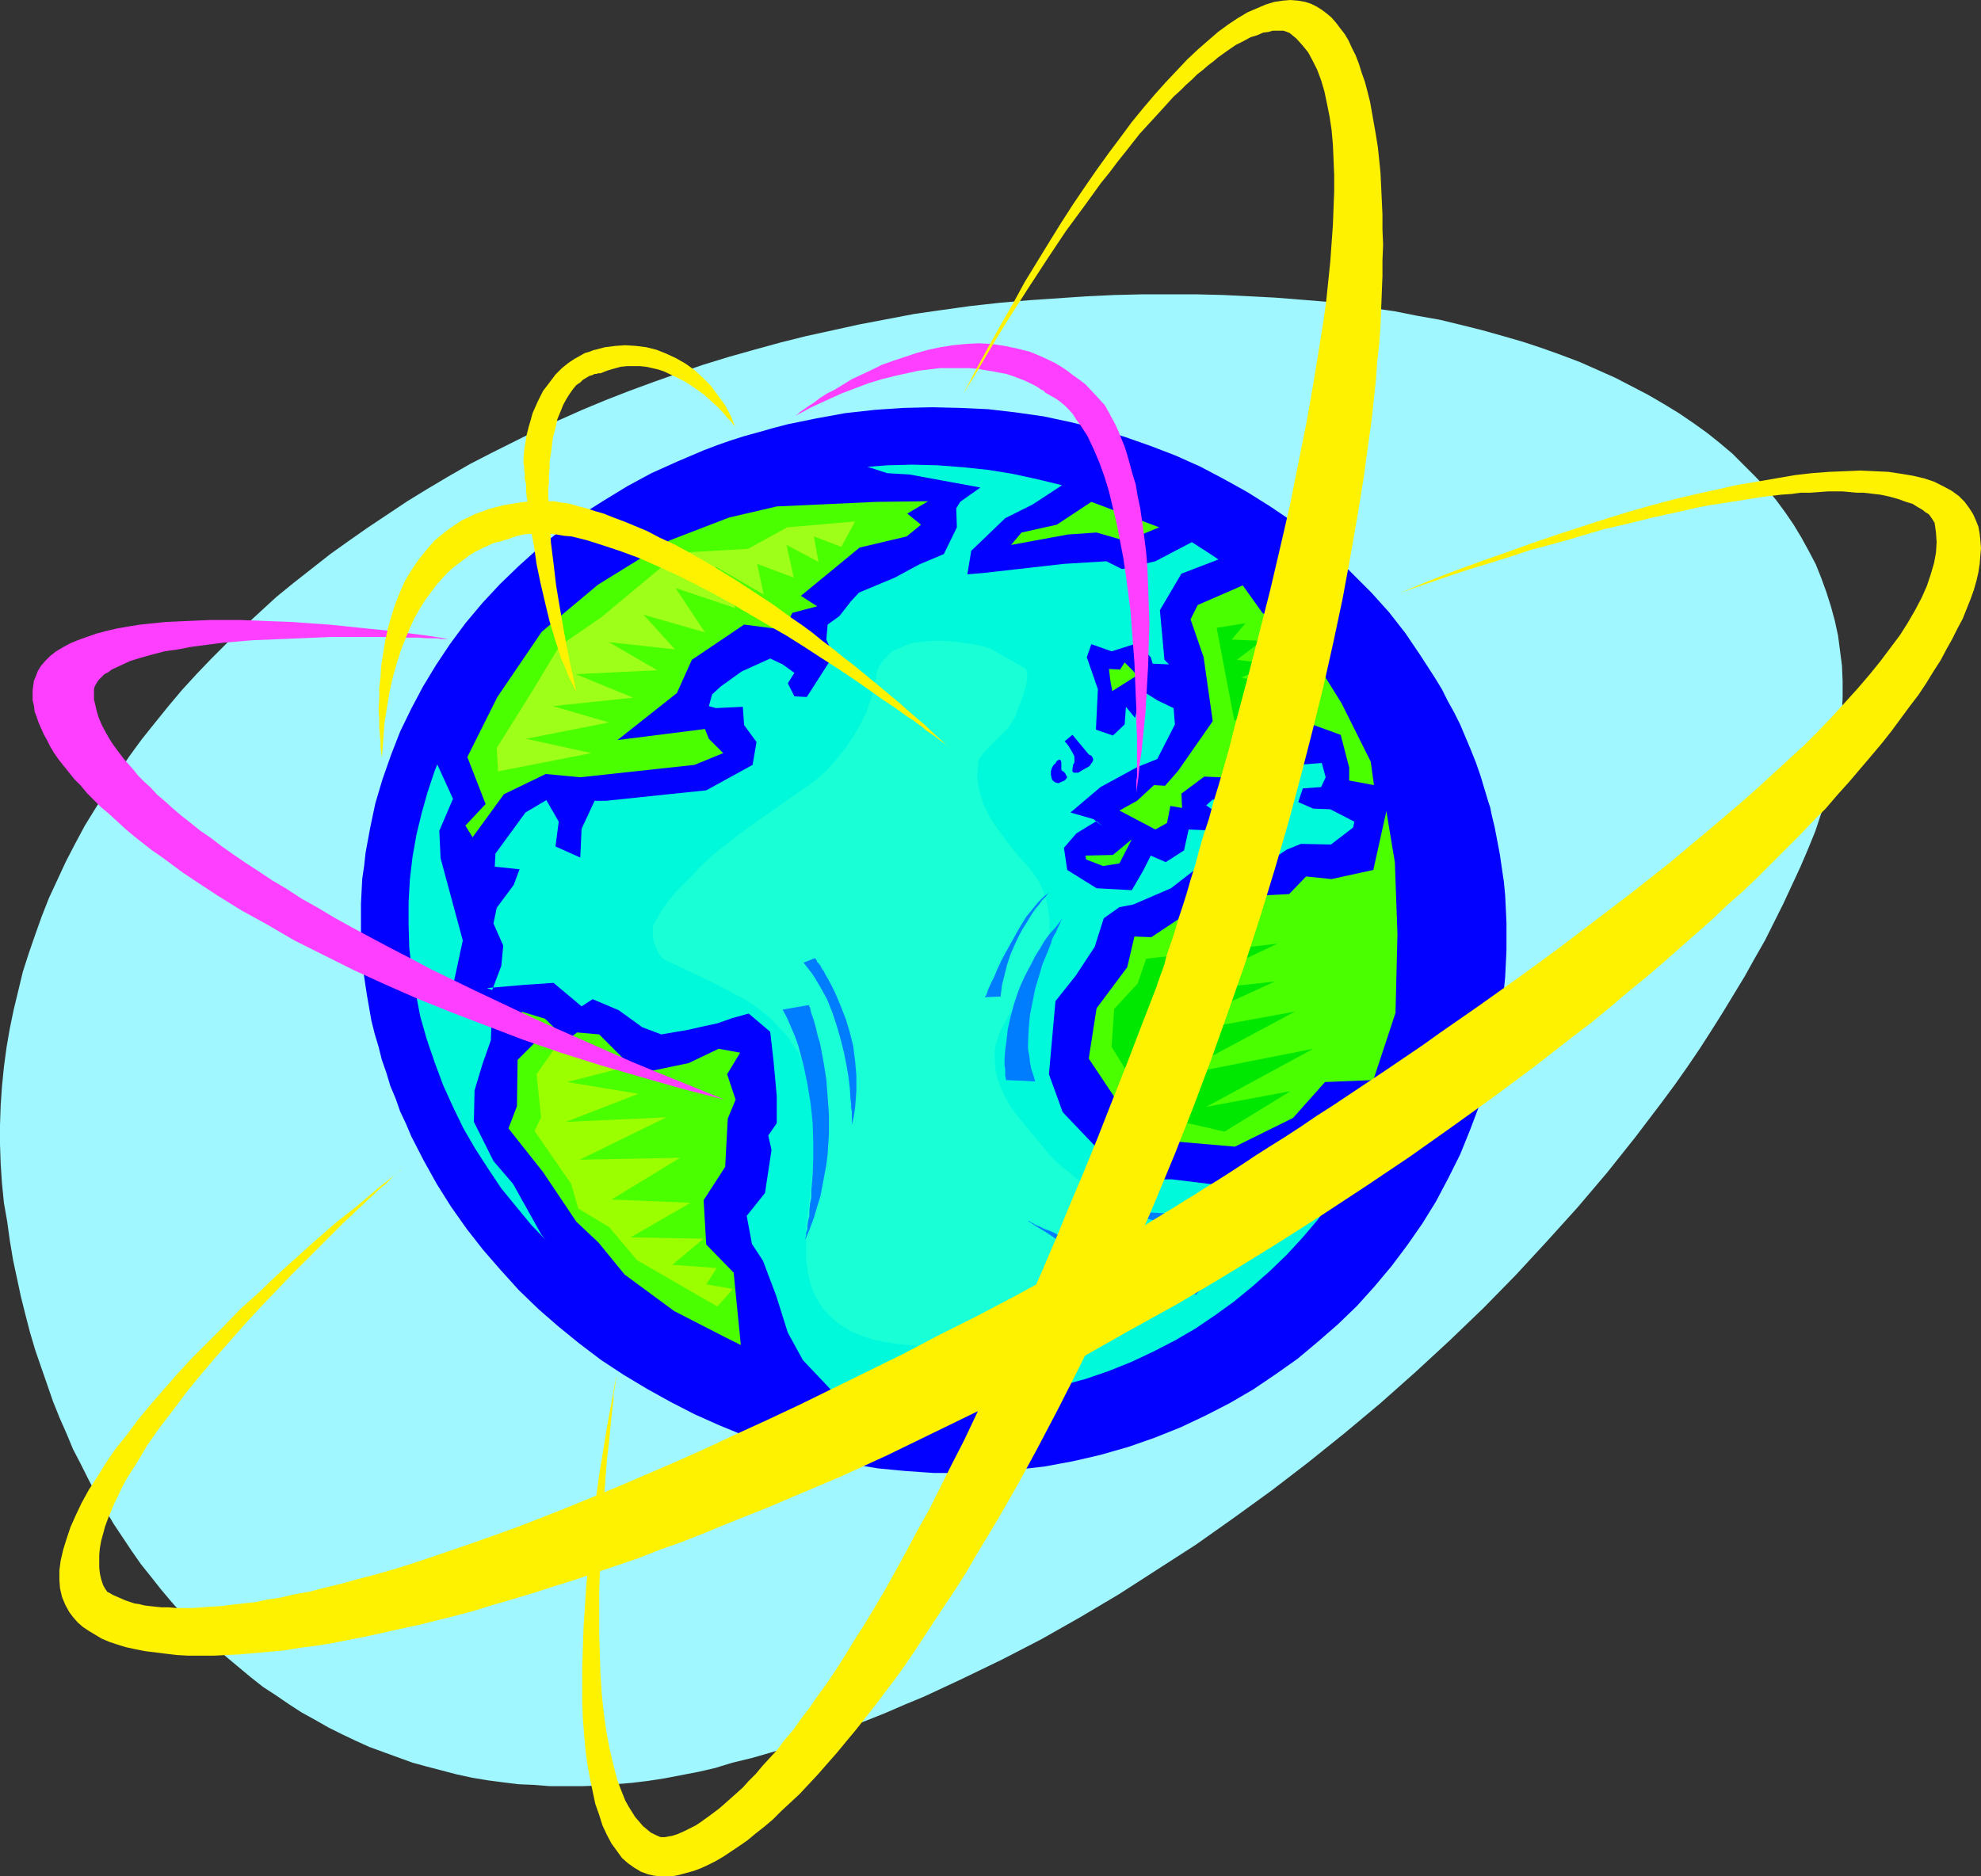 <?xml version="1.0" encoding="UTF-8" standalone="no"?>
<svg
   version="1.0"
   width="129.766mm"
   height="122.933mm"
   id="svg32"
   sodipodi:docname="Networking - World.wmf"
   xmlns:inkscape="http://www.inkscape.org/namespaces/inkscape"
   xmlns:sodipodi="http://sodipodi.sourceforge.net/DTD/sodipodi-0.dtd"
   xmlns="http://www.w3.org/2000/svg"
   xmlns:svg="http://www.w3.org/2000/svg">
  <rect width="100%" height="100%" fill="#333333" stroke="none"/>
  <sodipodi:namedview
     id="namedview32"
     pagecolor="#ffffff"
     bordercolor="#000000"
     borderopacity="0.25"
     inkscape:showpageshadow="2"
     inkscape:pageopacity="0.0"
     inkscape:pagecheckerboard="0"
     inkscape:deskcolor="#d1d1d1"
     inkscape:document-units="mm" />
  <defs
     id="defs1">
    <pattern
       id="WMFhbasepattern"
       patternUnits="userSpaceOnUse"
       width="6"
       height="6"
       x="0"
       y="0" />
  </defs>
  <path
     style="fill:#a0f7ff;fill-opacity:1;fill-rule:evenodd;stroke:none"
     d="M 0.97,297.848 0.485,293 0.162,288.152 0,283.303 v -4.687 l 0.162,-4.848 0.323,-4.687 0.485,-4.848 0.646,-4.848 0.808,-4.687 0.97,-4.687 1.131,-4.687 1.131,-4.687 1.454,-4.525 1.616,-4.687 1.616,-4.525 1.778,-4.525 2.101,-4.525 2.101,-4.525 2.262,-4.363 2.424,-4.525 2.586,-4.202 2.747,-4.363 2.747,-4.202 2.909,-4.363 3.07,-4.202 3.232,-4.04 3.394,-4.202 3.394,-4.04 3.555,-3.879 3.717,-3.879 3.878,-3.879 4.04,-3.879 4.04,-3.717 4.04,-3.717 4.363,-3.555 4.525,-3.555 4.525,-3.555 4.525,-3.232 4.848,-3.394 4.848,-3.232 4.848,-3.232 5.01,-3.071 5.171,-3.071 5.333,-3.071 5.333,-2.747 5.494,-2.747 5.494,-2.747 5.656,-2.586 5.818,-2.586 5.818,-2.424 5.818,-2.263 6.141,-2.263 5.979,-2.101 6.141,-2.101 6.302,-1.939 6.302,-1.778 6.464,-1.778 6.464,-1.616 6.626,-1.454 6.626,-1.454 6.787,-1.293 6.787,-1.293 6.787,-0.97 6.949,-0.97 7.272,-0.808 7.434,-0.646 7.11,-0.485 7.11,-0.485 6.949,-0.323 6.787,-0.162 h 6.787 6.626 l 6.626,0.162 6.464,0.323 6.302,0.323 6.141,0.485 5.979,0.485 6.141,0.808 5.818,0.808 5.656,0.808 5.656,1.131 5.494,0.97 5.333,1.293 5.171,1.293 5.171,1.454 5.01,1.454 4.848,1.616 4.525,1.616 4.686,1.778 4.363,1.939 4.363,1.939 4.04,2.101 4.04,2.101 3.878,2.263 3.717,2.263 3.555,2.424 3.394,2.424 3.232,2.586 3.07,2.586 2.909,2.909 2.747,2.747 2.747,2.909 2.424,2.909 2.262,3.071 2.101,3.071 1.939,3.232 1.778,3.232 1.778,3.394 1.293,3.232 1.293,3.555 1.131,3.555 0.97,3.555 0.808,3.717 0.485,3.717 0.485,3.717 0.162,3.879 v 3.879 l -0.162,4.04 -0.323,4.04 -0.646,4.04 -0.646,4.04 -0.97,4.363 -1.131,4.202 -1.454,4.202 -1.454,4.363 -1.778,4.363 -1.939,4.525 -2.101,4.525 -2.101,4.525 -2.262,4.525 -2.262,4.525 -2.586,4.525 -2.424,4.363 -2.747,4.525 -2.747,4.525 -2.747,4.363 -2.909,4.525 -3.07,4.525 -3.07,4.363 -3.232,4.363 -6.626,8.727 -6.949,8.727 -7.272,8.565 -7.595,8.404 -7.757,8.404 -7.918,8.081 -8.403,8.081 -8.403,7.757 -8.726,7.757 -8.888,7.434 -9.05,7.272 -9.05,6.949 -9.373,6.788 -9.373,6.626 -9.534,6.141 -9.534,6.141 -9.534,5.656 -9.696,5.495 -9.696,5.01 -9.696,4.687 -9.696,4.525 -4.686,1.939 -4.848,2.101 -4.848,1.939 -4.848,1.778 -4.686,1.616 -4.686,1.616 -4.686,1.454 -4.848,1.454 -4.525,1.293 -4.686,1.131 -4.202,1.293 -4.202,0.97 -4.202,0.808 -4.202,0.808 -4.202,0.646 -4.04,0.485 -4.04,0.323 -4.04,0.323 -4.04,0.162 h -4.04 -3.878 l -4.04,-0.323 -3.878,-0.162 -3.878,-0.485 -3.717,-0.485 -3.878,-0.646 -3.717,-0.808 -3.717,-0.97 -3.717,-0.97 -3.555,-0.97 -3.555,-1.293 -3.555,-1.293 -3.555,-1.293 -3.555,-1.616 -3.394,-1.616 -3.232,-1.616 -3.394,-1.939 -3.232,-1.778 -3.232,-2.101 -3.07,-2.101 -3.232,-2.101 -3.07,-2.424 -2.909,-2.424 -2.909,-2.424 -2.909,-2.586 -2.747,-2.586 -2.747,-2.747 -2.747,-2.909 -2.586,-2.909 -2.586,-3.071 -2.424,-3.071 -2.586,-3.232 -2.262,-3.232 -2.262,-3.394 -2.262,-3.394 -2.101,-3.555 -2.101,-3.555 -1.939,-3.717 -1.939,-3.879 -1.939,-3.717 -1.616,-3.879 -1.778,-4.04 -1.616,-4.04 -1.454,-4.202 -1.454,-4.202 -1.454,-4.202 -1.293,-4.363 -1.131,-4.363 -1.131,-4.525 -0.97,-4.525 -0.97,-4.525 -0.808,-4.848 -0.646,-4.687 z"
     id="path1" />
  <path
     style="fill:#0200ff;fill-opacity:1;fill-rule:evenodd;stroke:none"
     d="m 368.448,198.458 -0.97,-3.232 -0.97,-3.232 -1.131,-3.232 -1.293,-3.232 -1.293,-3.071 -1.293,-3.071 -1.454,-2.909 -1.616,-2.909 -1.454,-2.909 -1.778,-2.909 -3.555,-5.495 -3.717,-5.495 -4.04,-5.172 -4.363,-4.848 -4.686,-4.687 -4.686,-4.687 -5.01,-4.202 -5.171,-4.04 -5.494,-3.717 -5.656,-3.555 -5.818,-3.232 -5.818,-3.071 -6.141,-2.747 -6.302,-2.424 -6.464,-2.263 -6.464,-1.939 -6.626,-1.616 -6.787,-1.454 -6.787,-0.97 -6.949,-0.808 -6.949,-0.323 -6.949,-0.162 -7.11,0.162 -7.11,0.485 -7.272,0.808 -7.11,1.293 -7.11,1.454 -3.717,0.97 -3.394,0.97 -3.555,0.97 -3.555,1.131 -3.232,1.131 -3.394,1.293 -6.464,2.747 -6.464,2.909 -5.979,3.232 -5.818,3.555 -5.656,3.555 -5.333,4.04 -5.171,4.202 -4.848,4.363 -4.686,4.525 -4.363,4.687 -4.202,5.01 -3.717,5.01 -3.555,5.333 -3.232,5.333 -2.909,5.495 -2.747,5.656 -2.262,5.818 -2.101,5.98 -1.778,5.98 -1.293,6.141 -1.131,6.141 -0.323,3.071 -0.485,3.232 -0.162,3.071 -0.162,3.232 v 3.232 3.071 3.232 l 0.323,3.232 0.162,3.232 0.485,3.232 0.485,3.232 1.131,6.464 0.808,3.232 0.97,3.232 0.808,3.232 1.131,3.232 0.97,3.232 1.293,3.071 1.131,3.232 1.454,3.071 1.293,3.071 3.07,5.98 3.232,5.818 3.555,5.656 3.878,5.495 4.04,5.172 4.363,5.01 4.525,5.01 4.848,4.687 5.01,4.363 5.171,4.202 5.333,4.04 5.656,3.717 5.656,3.394 5.818,3.232 5.979,3.071 6.141,2.747 6.302,2.586 6.464,2.101 6.464,1.939 6.626,1.616 6.626,1.293 6.787,1.131 6.787,0.646 6.949,0.485 h 6.787 l 6.949,-0.162 6.949,-0.646 6.949,-0.808 6.949,-1.293 3.555,-0.808 3.394,-0.808 3.394,-0.97 3.394,-0.97 3.232,-1.131 3.232,-1.131 6.464,-2.586 3.07,-1.454 3.07,-1.454 5.979,-3.071 5.818,-3.394 5.494,-3.717 5.494,-3.879 5.01,-4.202 5.01,-4.363 4.686,-4.525 4.363,-4.848 4.202,-5.01 3.878,-5.172 3.717,-5.333 3.394,-5.495 3.07,-5.818 2.909,-5.818 2.424,-5.98 2.262,-5.98 1.939,-6.303 1.616,-6.303 1.293,-6.464 0.97,-6.464 0.646,-6.464 0.323,-6.626 v -6.788 l -0.162,-3.394 -0.162,-3.394 -0.323,-3.394 -0.485,-3.232 -0.485,-3.394 -0.646,-3.394 -0.646,-3.394 -0.808,-3.394 -0.323,-1.616 z"
     id="path2" />
  <path
     style="fill:#00f9db;fill-opacity:1;fill-rule:evenodd;stroke:none"
     d="m 256.621,344.715 6.141,-1.616 5.979,-1.616 5.656,-1.939 5.656,-2.263 5.494,-2.586 5.333,-2.747 5.01,-2.909 5.01,-3.394 4.686,-3.394 4.525,-3.717 4.202,-3.717 4.202,-4.04 3.878,-4.202 3.717,-4.363 3.394,-4.687 3.232,-4.687 2.909,-4.848 2.747,-5.01 2.586,-5.172 2.101,-5.172 1.939,-5.333 1.778,-5.495 1.454,-5.495 1.131,-5.656 0.808,-5.818 0.485,-5.656 0.323,-5.818 v -5.98 l -0.485,-5.818 -0.646,-5.98 -0.97,-5.98 -1.293,-5.98 -0.808,-2.909 -0.808,-2.909 -2.101,-5.656 -2.262,-5.656 -2.424,-5.333 -2.909,-5.172 -3.07,-5.01 -3.232,-4.848 -3.717,-4.687 -3.717,-4.525 -4.04,-4.202 -4.202,-4.202 -4.525,-3.717 -4.525,-3.717 -4.848,-3.394 -5.01,-3.232 -5.01,-3.071 -5.333,-2.747 -5.333,-2.424 -5.656,-2.263 -5.656,-2.101 -5.818,-1.778 -5.979,-1.454 -5.979,-1.293 -5.979,-0.97 -6.141,-0.646 -6.302,-0.485 -6.302,-0.162 -6.302,0.162 -6.302,0.485 -6.302,0.808 -6.464,0.97 -6.302,1.293 -6.302,1.616 -6.141,1.939 -5.818,2.101 -5.818,2.424 -5.494,2.586 -5.333,2.747 -5.171,3.071 -5.01,3.232 -4.686,3.555 -4.525,3.555 -4.363,3.879 -4.04,4.04 -3.878,4.202 -3.555,4.202 -3.394,4.525 -3.232,4.687 -2.747,4.687 -2.586,5.01 -2.424,4.848 -2.101,5.172 -1.778,5.333 -1.454,5.172 -1.293,5.333 -0.97,5.495 -0.646,5.495 -0.323,5.656 v 5.656 l 0.162,5.656 0.646,5.656 0.97,5.656 1.131,5.818 1.616,5.656 1.939,5.656 2.101,5.656 2.424,5.333 2.586,5.333 2.909,5.01 3.232,5.01 3.232,4.848 3.717,4.525 3.717,4.525 4.04,4.202 4.202,4.202 4.363,3.879 4.686,3.717 4.686,3.394 4.848,3.394 5.01,3.071 5.333,2.747 5.333,2.747 5.333,2.424 5.494,2.101 5.656,1.939 5.818,1.616 5.818,1.454 5.818,1.131 5.979,0.808 5.979,0.808 5.979,0.162 6.141,0.162 6.141,-0.162 6.141,-0.646 6.141,-0.808 z"
     id="path3" />
  <path
     style="fill:#0200ff;fill-opacity:1;fill-rule:evenodd;stroke:none"
     d="m 263.569,183.59 0.162,0.162 0.323,0.323 0.485,0.646 0.485,0.808 0.485,0.808 0.485,0.97 v 0.808 0.485 0.323 l -0.162,0.162 -0.162,0.323 -0.162,1.131 v 0.485 l 0.323,0.323 h 0.646 0.485 l 0.485,-0.323 2.262,-1.293 0.162,-0.162 0.162,-0.323 0.485,-0.646 0.162,-0.485 -0.162,-0.485 -0.323,-0.485 -0.323,-0.162 -0.323,-0.162 -4.04,-4.848 z"
     id="path4" />
  <path
     style="fill:#0200ff;fill-opacity:1;fill-rule:evenodd;stroke:none"
     d="m 261.145,189.246 v 0 h -0.162 l -0.323,0.485 -0.323,0.646 -0.162,0.646 v 0.808 l 0.162,0.808 0.162,0.485 0.323,0.323 0.485,0.323 0.646,0.162 h 0.162 l 0.323,-0.162 1.131,-0.485 0.323,-0.323 0.323,-0.485 -0.162,-0.323 -0.162,-0.323 -0.162,-0.323 -0.323,-0.323 -0.162,-0.162 -0.323,-0.162 -0.162,-0.323 v -0.323 -0.323 -0.646 -0.162 -0.323 l -0.162,-0.485 -0.162,-0.162 h -0.323 l -0.162,0.162 -0.323,0.162 -0.162,0.323 z"
     id="path5" />
  <path
     style="fill:#0200ff;fill-opacity:1;fill-rule:evenodd;stroke:none"
     d="m 107.949,188.6 4.202,9.212 -1.454,3.394 -1.939,4.525 0.323,6.788 5.494,20.363 -1.454,6.788 -0.808,3.717 6.302,7.757 3.07,2.263 -0.162,4.202 -2.101,5.98 -1.939,6.464 -0.162,7.757 4.848,9.697 4.848,5.656 6.949,12.444 5.979,8.081 2.101,2.263 6.141,5.98 7.272,5.172 9.05,7.111 12.443,3.555 11.797,4.363 h 4.686 l 14.059,3.879 -8.726,-9.212 -3.717,-6.788 -2.909,-9.212 -3.232,-8.565 -2.747,-4.202 -1.293,-6.949 4.525,-5.656 1.616,-10.666 -0.808,-3.555 2.101,-3.071 v -6.788 l -0.808,-8.727 -0.808,-7.111 -5.333,-4.525 -4.04,1.131 -3.717,1.293 -3.717,0.808 -3.555,0.808 -6.626,1.131 -4.686,-1.778 -5.818,-4.202 -6.464,-2.747 -2.747,1.778 -6.949,-5.818 -7.11,0.485 -9.373,0.808 1.293,0.485 2.262,-5.98 0.485,-5.01 -2.424,-5.495 0.808,-3.879 4.202,-5.656 1.454,-3.879 -6.141,-0.646 0.162,-3.232 7.434,-10.181 5.171,-3.071 3.07,5.333 -0.808,6.141 6.141,2.747 0.323,-7.111 3.232,-6.949 h 2.909 l 15.352,-1.616 9.373,-0.97 11.474,-6.303 0.97,-5.656 -3.07,-4.202 -0.323,-4.525 -6.626,0.323 -1.778,-0.485 0.808,-2.909 2.101,-1.939 5.171,-3.717 7.11,-3.232 3.07,1.454 2.909,2.101 -1.616,2.586 1.616,3.232 3.07,0.162 5.494,-8.565 v -4.202 l -0.646,-1.454 0.323,-3.717 2.909,-2.101 2.909,-3.717 1.939,-2.101 8.888,-3.717 5.979,-3.232 6.141,-2.586 3.232,-6.626 -0.162,-4.687 0.97,-1.616 5.01,-3.555 -17.614,-3.232 -5.494,-0.323 -10.827,-3.555 -29.088,6.788 -10.666,4.848 -17.453,9.05 -11.474,9.05 -17.453,17.616 -9.05,13.575 z"
     id="path6" />
  <path
     style="fill:#0200ff;fill-opacity:1;fill-rule:evenodd;stroke:none"
     d="m 268.74,116.36 -13.09,8.565 -6.787,3.394 -8.403,8.081 -0.97,5.818 3.878,-0.323 20.038,-2.263 10.504,-0.646 3.878,1.939 8.242,-1.939 14.221,-7.434 -12.928,-4.363 -8.403,-4.04 -12.443,-3.879 z"
     id="path7" />
  <path
     style="fill:#0200ff;fill-opacity:1;fill-rule:evenodd;stroke:none"
     d="m 281.345,159.348 3.555,3.394 0.485,1.616 4.04,0.162 -1.131,-1.131 -1.131,-12.282 5.333,-9.05 13.898,-5.333 13.413,12.929 9.373,10.02 7.434,10.181 6.141,9.697 5.171,17.454 4.848,20.686 2.101,17.454 -0.646,13.414 -5.494,19.232 -7.11,14.06 -6.787,-6.303 -5.656,4.525 -6.464,5.172 -15.514,8.727 -7.918,-0.808 -9.211,-1.131 -10.989,0.162 -15.998,-16.808 -3.394,-9.373 1.616,-18.1 5.01,-6.303 4.686,-7.111 2.262,-7.111 3.878,-2.747 3.394,-0.646 9.373,-4.04 7.918,-6.141 3.717,1.616 5.979,-0.162 6.626,-1.939 4.363,-2.909 3.555,-1.454 7.434,0.162 5.494,-4.202 0.323,-1.454 -5.979,-3.071 -4.202,-0.162 -3.717,-1.616 1.131,-3.394 4.525,-0.323 1.131,-2.424 -0.97,-3.555 -5.979,0.485 -2.909,-0.97 -0.162,5.333 -5.01,8.565 -4.202,-3.394 -8.726,-0.97 -1.616,1.454 8.08,5.656 -4.363,4.363 -0.485,-3.717 -7.595,-0.323 -1.131,5.172 -4.525,2.909 -3.717,-1.616 -1.778,3.555 -2.909,5.01 -8.726,-0.485 -7.272,-4.525 -0.808,-5.495 3.07,-3.555 5.01,-3.071 1.616,1.454 -2.424,-1.939 -5.656,-1.616 7.434,-6.303 9.211,-5.01 4.848,-1.939 4.363,-8.565 -0.323,-4.04 -4.04,-1.939 -4.848,-3.071 0.323,3.555 -0.97,3.879 -2.262,-2.747 -0.323,4.363 -2.909,2.747 -4.202,-1.454 0.485,-10.02 -2.747,-7.919 1.131,-3.232 5.01,1.778 z"
     id="path8" />
  <path
     style="fill:#49ff00;fill-opacity:1;fill-rule:evenodd;stroke:none"
     d="m 120.23,199.104 -5.01,5.333 1.778,2.909 7.757,-10.666 10.342,-5.01 8.565,0.808 28.28,-3.071 7.11,-2.909 -3.555,-3.555 -0.97,-2.424 -21.654,2.747 14.706,-11.636 3.717,-8.242 12.928,-8.727 9.858,1.293 2.101,-4.202 6.141,-1.616 -4.04,-2.586 14.544,-11.959 11.635,-2.747 3.555,-2.909 -3.394,-2.747 5.171,-3.071 -12.766,0.162 -24.725,1.131 -11.797,2.747 -14.706,5.656 -17.776,10.99 -13.898,11.636 -10.989,16.161 -7.434,14.868 z"
     id="path9" />
  <path
     style="fill:#49ff00;fill-opacity:1;fill-rule:evenodd;stroke:none"
     d="m 129.118,250.496 3.555,7.434 -4.525,4.525 -0.162,11.474 -2.101,5.495 8.565,10.828 8.242,12.282 5.494,5.172 6.464,7.919 12.282,9.05 12.605,6.464 3.878,1.939 -1.778,-17.939 -6.787,-6.949 -0.646,-10.99 5.333,-8.242 0.646,-11.959 1.939,-4.687 -2.101,-6.303 3.232,-5.333 -5.333,-0.97 -7.434,3.555 -12.443,2.586 -9.696,-9.697 -5.494,-0.485 -2.424,1.939 -5.494,-5.333 z"
     id="path10" />
  <path
     style="fill:#9bff00;fill-opacity:1;fill-rule:evenodd;stroke:none"
     d="m 137.845,258.9 -5.01,7.111 1.131,10.666 -1.616,3.394 9.05,13.09 1.778,6.141 7.595,4.525 6.949,8.242 19.877,11.474 3.878,-4.363 -6.626,-1.131 2.586,-4.04 -10.989,-0.808 7.757,-6.464 -18.099,-0.323 14.867,-8.565 -19.554,-0.808 16.968,-10.343 -24.886,0.485 21.493,-10.505 -24.886,1.131 17.938,-6.949 -17.614,-2.909 12.605,-3.232 z"
     id="path11" />
  <path
     style="fill:#9eff19;fill-opacity:1;fill-rule:evenodd;stroke:none"
     d="m 211.696,129.127 -16.806,1.454 -9.696,5.333 -17.13,0.97 -19.23,15.999 -10.342,7.111 -7.11,11.798 -8.403,13.414 0.323,5.818 23.109,-4.525 -16.16,-3.555 20.523,-4.04 -13.898,-4.04 19.877,-2.101 -14.221,-5.818 20.2,-0.97 -11.958,-6.949 16.322,1.778 -7.757,-8.565 15.19,4.363 -7.272,-10.99 14.867,5.01 -5.01,-10.343 11.958,6.949 -1.616,-7.596 9.05,3.394 -1.778,-8.081 7.918,4.202 -1.131,-6.303 6.787,2.586 z"
     id="path12" />
  <path
     style="fill:#49ff00;fill-opacity:1;fill-rule:evenodd;stroke:none"
     d="m 299.606,222.376 -14.544,9.697 -4.202,-0.162 -1.778,7.596 -7.595,10.181 -1.939,12.444 10.666,15.999 6.787,4.202 18.746,1.616 14.382,-7.111 7.918,-8.889 11.958,-0.485 5.494,-16.646 0.485,-19.555 -0.646,-17.777 -2.101,-12.606 -3.232,14.545 -10.342,2.263 -6.302,-0.646 -4.202,4.363 z"
     id="path13" />
  <path
     style="fill:#49ff00;fill-opacity:1;fill-rule:evenodd;stroke:none"
     d="m 270.195,124.279 -8.565,5.656 -8.726,1.939 -2.586,3.071 14.059,-2.586 7.11,-0.485 7.272,2.101 8.242,-3.394 z"
     id="path14" />
  <path
     style="fill:#49ff00;fill-opacity:1;fill-rule:evenodd;stroke:none"
     d="m 274.558,165.651 0.323,2.747 0.485,2.747 6.141,-3.879 -1.131,-1.293 -1.939,-1.939 -1.131,1.778 z"
     id="path15" />
  <path
     style="fill:#49ff00;fill-opacity:1;fill-rule:evenodd;stroke:none"
     d="m 296.536,149.813 -1.778,3.555 3.232,9.373 2.262,15.838 -8.565,12.282 -3.232,3.717 -2.747,-0.162 -4.202,3.879 -4.363,2.424 6.141,3.232 2.747,1.454 2.909,-1.616 0.808,-4.202 2.909,0.485 -0.162,-3.555 5.656,-4.202 11.958,0.485 0.162,2.101 1.778,-3.555 -1.293,-7.596 10.504,-5.656 10.666,3.879 2.101,8.081 v 3.232 l 6.141,1.131 -0.808,-5.818 -7.272,-14.545 -6.464,-10.343 -5.656,-6.788 -7.434,-5.172 -4.848,-6.788 z"
     id="path16" />
  <path
     style="fill:#30ff19;fill-opacity:1;fill-rule:evenodd;stroke:none"
     d="m 268.74,211.871 0.162,0.97 4.202,1.616 4.04,-0.646 3.07,-5.98 -4.686,3.879 z"
     id="path17" />
  <path
     style="fill:#00e800;fill-opacity:1;fill-rule:evenodd;stroke:none"
     d="m 283.769,237.406 -2.101,6.141 -5.818,6.303 -0.646,9.373 10.504,16.969 17.453,4.04 16.322,-10.02 -20.846,3.879 26.502,-14.383 -34.421,6.788 29.896,-15.999 -35.39,6.464 30.381,-13.899 -25.048,2.747 25.694,-12.121 z"
     id="path18" />
  <path
     style="fill:#00e800;fill-opacity:1;fill-rule:evenodd;stroke:none"
     d="m 301.222,155.469 4.363,22.949 9.211,-2.101 -6.464,-2.909 8.888,-3.071 -9.858,-2.586 7.757,-3.232 -8.888,-1.131 6.141,-4.687 -7.434,-0.323 3.394,-4.04 z"
     id="path19" />
  <path
     style="fill:#19ffd6;fill-opacity:1;fill-rule:evenodd;stroke:none"
     d="m 244.985,160.479 v 0 h -0.323 l -0.485,-0.162 -0.485,-0.162 -0.646,-0.162 -0.646,-0.162 -1.778,-0.323 -2.101,-0.323 -2.262,-0.323 -2.424,-0.162 h -2.586 l -2.586,0.162 -2.586,0.323 -1.131,0.323 -2.262,0.97 -1.131,0.485 -0.97,0.646 -0.808,0.808 -0.808,0.808 -0.808,0.97 -0.646,1.131 -0.485,1.293 -0.162,1.293 -0.323,1.454 -0.323,1.778 -0.485,1.778 -0.646,1.616 -0.485,1.616 -1.616,3.232 -1.778,3.071 -1.939,2.909 -2.262,2.747 -2.424,2.747 -2.747,2.424 -7.595,5.333 -7.595,5.333 -3.555,2.586 -3.555,2.747 -3.394,2.747 -3.232,3.071 -0.808,0.97 -0.808,0.808 -1.616,1.616 -1.616,1.616 -1.454,1.616 -1.293,1.616 -1.293,1.778 -1.131,1.939 -1.131,1.939 -0.162,1.131 v 1.131 l 0.162,1.131 0.162,1.131 0.485,1.131 0.485,1.131 0.646,0.97 0.808,0.808 8.242,3.879 4.04,1.939 4.04,2.101 3.878,2.101 1.778,1.131 3.394,2.586 1.616,1.454 1.454,1.616 1.454,1.454 1.293,1.616 0.97,1.616 1.131,1.616 0.808,1.616 0.808,1.616 0.646,1.616 0.485,1.778 0.485,1.616 0.646,3.394 0.323,3.394 0.162,3.394 -0.162,3.555 -0.162,3.555 -0.485,3.555 -0.808,6.949 -0.323,3.555 -0.485,3.394 v 3.394 3.394 1.778 l 0.323,1.616 0.162,1.454 0.323,1.454 0.323,1.293 0.485,1.293 0.485,1.293 0.646,1.131 1.293,2.101 1.616,1.778 1.939,1.778 1.939,1.293 2.262,1.293 2.424,0.97 2.586,0.808 2.586,0.485 2.909,0.485 2.909,0.323 3.07,0.162 h 3.232 l 3.232,-0.162 3.232,-0.162 3.394,-0.323 3.232,-0.485 6.787,-1.131 6.626,-1.293 6.626,-1.454 6.141,-1.454 3.07,-0.808 2.747,-0.808 2.747,-0.646 2.586,-0.646 4.525,-6.141 -0.323,-4.848 -0.323,-2.263 -0.485,-2.101 -0.646,-2.101 -0.97,-1.778 -0.646,-0.808 -0.646,-0.646 -0.97,-0.808 -0.808,-0.485 -1.778,-1.616 -1.939,-1.616 -4.04,-2.747 -2.101,-1.454 -1.939,-1.454 -1.939,-1.131 -1.454,-1.293 -2.101,-1.616 -1.778,-1.616 -1.778,-1.939 -1.454,-1.778 -1.616,-1.939 -1.454,-1.778 -1.454,-1.778 -1.454,-1.778 -1.616,-2.101 -1.293,-2.263 -1.131,-2.424 -0.97,-2.424 -0.485,-2.424 -0.162,-2.424 v -2.263 l 0.162,-1.131 0.323,-0.97 0.485,-1.616 0.646,-1.454 0.808,-1.454 0.808,-1.616 2.101,-3.071 2.262,-2.909 1.939,-3.071 0.97,-1.616 0.808,-1.454 0.808,-1.616 0.485,-1.616 0.485,-1.778 0.162,-1.616 0.323,-2.586 v -2.586 l -0.323,-2.586 -0.485,-2.424 -0.808,-2.424 -1.131,-2.263 -1.293,-1.939 -1.454,-1.778 -2.586,-2.909 -2.424,-3.071 -2.262,-3.071 -1.131,-1.616 -0.97,-1.616 -0.808,-1.616 -0.808,-1.616 -0.485,-1.778 -0.485,-1.616 -0.323,-1.778 -0.162,-1.778 0.162,-1.778 0.162,-1.778 0.162,-0.485 0.485,-0.646 0.323,-0.485 0.485,-0.646 1.293,-1.293 1.454,-1.454 1.454,-1.454 1.454,-1.454 1.131,-1.616 0.485,-0.808 0.485,-0.808 0.323,-1.131 0.485,-1.293 0.646,-1.454 0.485,-1.616 0.485,-1.454 0.323,-1.616 0.162,-1.616 -0.323,-1.454 z"
     id="path20" />
  <path
     style="fill:#007cff;fill-opacity:1;fill-rule:evenodd;stroke:none"
     d="m 193.758,250.012 6.464,-1.131 v 0 l 0.162,0.323 0.162,0.323 0.162,0.646 0.162,0.808 0.323,0.808 0.323,0.97 0.323,1.131 0.323,1.293 0.323,1.454 0.485,1.454 0.323,1.616 0.323,1.778 0.323,1.778 0.323,1.939 0.323,2.101 0.162,2.101 0.162,2.101 0.323,4.525 v 2.424 2.424 l -0.162,2.424 -0.162,2.586 -0.323,2.586 -0.485,2.586 -0.485,2.586 -0.485,2.586 -0.808,2.586 -0.808,2.747 -0.97,2.586 -1.131,2.747 v -0.162 -0.323 l 0.162,-0.485 v -0.646 l 0.323,-0.808 v -0.97 l 0.162,-1.131 0.323,-1.293 v -1.293 l 0.162,-1.616 0.323,-1.616 v -1.778 l 0.162,-1.778 0.162,-1.939 0.162,-4.04 v -4.525 l -0.162,-4.525 -0.485,-4.687 -0.808,-4.848 -0.97,-4.687 -0.646,-2.424 -0.646,-2.424 -0.808,-2.263 -0.97,-2.263 -0.97,-2.263 z"
     id="path21" />
  <path
     style="fill:#007cff;fill-opacity:1;fill-rule:evenodd;stroke:none"
     d="m 262.923,227.548 v 0.162 l -0.162,0.162 -0.162,0.323 -0.162,0.485 -0.323,0.646 -0.323,0.646 -0.323,0.808 -0.485,0.808 -0.485,0.97 -0.323,1.131 -0.97,2.424 -1.131,2.747 -0.808,2.747 -0.97,3.232 -0.646,3.232 -0.646,3.232 -0.323,3.394 -0.162,3.394 v 1.778 l 0.323,1.616 0.162,1.616 0.323,1.616 0.485,1.454 0.485,1.616 -7.272,-0.323 v -0.162 -0.162 -0.162 l -0.162,-0.485 v -0.485 -0.485 -0.808 l -0.162,-0.808 v -1.778 l 0.162,-2.101 0.323,-2.424 0.323,-2.747 0.646,-2.909 0.808,-3.071 1.131,-3.394 0.646,-1.616 0.808,-1.778 0.808,-1.616 0.97,-1.778 0.97,-1.939 1.131,-1.778 1.131,-1.939 1.293,-1.778 1.616,-1.778 z"
     id="path22" />
  <path
     style="fill:#007cff;fill-opacity:1;fill-rule:evenodd;stroke:none"
     d="m 321.745,295.747 -4.04,8.081 h -0.162 l -0.162,0.162 h -0.162 -0.323 l -0.485,0.162 h -0.485 l -1.293,0.162 -1.778,0.162 -2.101,0.162 h -1.131 -3.878 -1.454 l -1.616,-0.162 h -1.616 l -1.778,-0.162 -1.778,-0.162 -1.939,-0.162 -1.939,-0.323 -1.939,-0.323 -4.363,-0.808 -2.262,-0.485 -2.262,-0.485 -2.424,-0.646 -2.424,-0.646 -2.424,-0.646 -2.586,-0.808 v 0 h 0.323 0.323 l 0.485,0.162 0.646,0.162 h 0.646 l 0.97,0.162 0.808,0.162 1.131,0.162 1.131,0.162 1.293,0.162 h 1.454 l 3.07,0.323 3.232,0.162 h 3.555 3.878 l 4.04,-0.323 4.202,-0.323 4.363,-0.646 4.363,-0.808 4.525,-1.131 z"
     id="path23" />
  <path
     style="fill:#007cff;fill-opacity:1;fill-rule:evenodd;stroke:none"
     d="m 302.03,314.009 -5.818,6.464 v 0.162 h -0.162 l -0.162,-0.162 h -0.485 l -0.323,-0.162 h -0.485 l -0.646,-0.162 h -0.808 l -0.808,-0.323 -0.808,-0.162 -0.97,-0.162 -0.97,-0.323 -1.131,-0.323 -1.131,-0.323 -1.293,-0.323 -1.293,-0.485 -1.454,-0.485 -1.454,-0.485 -1.616,-0.646 -1.616,-0.646 -3.394,-1.454 -3.717,-1.778 -1.939,-0.97 -1.939,-0.97 -2.101,-1.131 -2.101,-1.131 -2.101,-1.293 -2.101,-1.454 -2.424,-1.454 -2.262,-1.454 h 0.162 0.162 l 0.323,0.323 0.485,0.162 0.485,0.323 0.646,0.323 0.808,0.323 0.97,0.485 0.97,0.323 1.131,0.485 1.293,0.646 1.293,0.485 2.747,1.131 3.232,1.131 3.394,1.131 3.717,0.97 3.878,1.131 4.04,0.808 4.363,0.646 4.363,0.485 4.525,0.323 z"
     id="path24" />
  <path
     style="fill:#007cff;fill-opacity:1;fill-rule:evenodd;stroke:none"
     d="m 198.929,238.376 2.909,-1.131 v 0.162 l 0.162,0.162 0.162,0.162 0.162,0.485 0.323,0.323 0.485,0.646 0.323,0.646 0.485,0.646 0.485,0.97 0.485,0.808 1.131,2.101 1.131,2.424 1.131,2.747 1.131,2.909 0.97,3.232 0.808,3.232 0.485,3.717 0.323,3.717 v 1.939 1.939 l -0.162,2.101 -0.162,2.101 -0.323,2.101 -0.485,2.101 v -1.778 -0.808 -0.808 l -0.162,-0.97 v -0.97 l -0.162,-1.131 -0.162,-2.586 -0.323,-2.747 -0.485,-2.909 -0.646,-3.232 -0.808,-3.232 -0.97,-3.394 -1.131,-3.394 -1.293,-3.232 -1.778,-3.232 -1.778,-2.909 -1.131,-1.454 z"
     id="path25" />
  <path
     style="fill:#007cff;fill-opacity:1;fill-rule:evenodd;stroke:none"
     d="m 247.733,246.779 -3.878,0.162 v -0.162 l 0.162,-0.162 0.162,-0.162 0.162,-0.485 0.162,-0.485 0.162,-0.485 0.646,-1.454 0.808,-1.616 0.808,-1.939 0.97,-2.101 1.131,-2.101 2.424,-4.363 1.293,-2.263 1.293,-2.101 1.454,-1.778 1.454,-1.778 1.454,-1.454 1.454,-1.131 -0.162,0.162 -0.323,0.323 -0.485,0.646 -0.808,0.808 -0.808,1.131 -0.97,1.131 -0.97,1.454 -0.97,1.616 -1.131,1.778 -1.131,2.101 -0.97,2.101 -0.97,2.263 -0.808,2.424 -0.646,2.586 -0.646,2.586 z"
     id="path26" />
  <path
     style="fill:#fff200;fill-opacity:1;fill-rule:evenodd;stroke:none"
     d="m 346.793,146.742 6.626,-2.747 6.626,-2.586 6.626,-2.424 6.464,-2.263 6.302,-2.263 6.141,-2.101 5.979,-1.939 5.979,-1.939 5.818,-1.778 5.656,-1.616 5.494,-1.454 5.494,-1.293 5.171,-1.131 5.01,-1.131 4.848,-0.808 4.686,-0.808 4.686,-0.808 4.202,-0.485 4.202,-0.323 4.04,-0.162 3.717,-0.162 3.555,0.162 3.394,0.162 3.232,0.485 2.909,0.485 2.747,0.646 2.424,0.808 2.262,1.131 2.101,1.131 1.778,1.293 1.454,1.454 1.293,1.778 0.808,1.293 0.646,1.454 0.646,1.616 0.323,1.778 0.162,1.616 0.162,1.939 -0.162,1.778 -0.162,2.101 -0.323,2.101 -0.485,2.101 -0.646,2.263 -0.808,2.263 -0.97,2.424 -0.97,2.424 -1.293,2.424 -1.293,2.586 -1.454,2.586 -1.454,2.747 -1.778,2.747 -1.778,2.909 -1.939,2.909 -2.101,2.747 -2.262,3.071 -2.262,3.071 -2.424,3.071 -2.586,3.071 -2.747,3.232 -2.747,3.232 -2.909,3.232 -2.909,3.394 -3.232,3.232 -3.232,3.394 -3.394,3.394 -3.394,3.394 -3.555,3.555 -3.717,3.555 -3.878,3.394 -3.717,3.555 -4.04,3.555 -4.202,3.717 -4.04,3.555 -4.363,3.717 -4.363,3.555 -4.363,3.717 -4.525,3.717 -4.686,3.555 -9.534,7.434 -10.019,7.434 -10.342,7.434 -10.504,7.434 -10.827,7.272 -11.312,7.434 -11.474,7.272 -11.797,7.272 -11.958,7.111 -12.282,6.788 -11.958,6.788 -12.12,6.464 -11.958,5.98 -11.958,5.818 -11.635,5.656 -11.635,5.333 -11.474,4.848 -5.656,2.424 -5.656,2.263 -5.656,2.263 -5.494,2.263 -5.333,2.101 -5.494,1.939 -5.333,2.101 -10.504,3.555 -5.171,1.778 -5.171,1.616 -5.01,1.616 -4.848,1.454 -5.01,1.454 -4.686,1.454 -4.848,1.293 -4.525,1.131 -4.525,1.131 -4.525,0.97 -4.363,0.97 -4.363,0.97 -4.202,0.808 -4.04,0.808 -4.04,0.646 -3.878,0.485 -3.878,0.646 -3.717,0.323 -3.555,0.323 -3.555,0.323 -3.232,0.162 -3.394,0.162 h -3.07 -3.07 l -2.909,-0.162 -2.747,-0.323 -2.586,-0.323 -2.586,-0.323 -2.424,-0.485 -2.262,-0.485 -2.101,-0.646 -1.939,-0.646 -1.939,-0.808 -1.616,-0.97 -1.616,-0.97 -1.454,-0.97 -1.293,-1.131 -1.131,-1.293 -0.97,-1.293 -0.97,-1.778 -0.808,-1.939 -0.485,-2.101 -0.162,-2.101 v -2.424 l 0.323,-2.424 0.646,-2.747 0.808,-2.586 0.97,-2.909 1.293,-2.909 1.454,-3.071 1.778,-3.232 2.101,-3.232 2.101,-3.394 2.424,-3.555 2.747,-3.394 2.747,-3.717 3.07,-3.717 3.232,-3.717 3.394,-3.879 3.717,-4.04 3.878,-3.879 4.04,-4.04 4.04,-4.202 4.525,-4.04 4.525,-4.363 4.686,-4.202 4.848,-4.363 5.01,-4.363 5.333,-4.202 5.333,-4.525 5.494,-4.363 h -0.162 l -0.162,0.323 -0.323,0.162 -0.323,0.323 -0.646,0.485 -0.646,0.646 -0.646,0.646 -0.808,0.808 -0.97,0.808 -1.131,0.97 -0.97,0.97 -1.293,1.131 -1.293,1.293 -1.293,1.131 -1.454,1.454 -1.454,1.293 -3.07,3.071 -3.232,3.232 -3.555,3.555 -3.555,3.555 -3.717,3.879 -3.717,3.879 -3.878,4.202 -3.717,4.202 -3.717,4.202 -3.717,4.363 -3.555,4.363 -3.394,4.525 -3.232,4.202 -3.07,4.363 -2.586,4.363 -2.586,4.04 -1.131,2.101 -0.97,2.101 -0.97,1.939 -0.808,1.939 -0.808,1.939 -0.646,1.778 -0.485,1.778 -0.485,1.778 -0.323,1.778 -0.162,1.778 v 1.616 1.454 l 0.162,1.454 0.323,1.454 0.485,1.454 0.646,1.131 0.162,0.162 0.162,0.323 0.646,0.323 0.808,0.485 1.131,0.485 1.454,0.646 0.808,0.323 0.97,0.323 0.97,0.323 1.131,0.162 1.293,0.323 1.293,0.162 1.454,0.162 1.616,0.162 h 1.778 l 1.778,0.162 h 1.939 2.101 l 2.262,-0.162 2.262,-0.162 2.586,-0.162 2.586,-0.323 2.909,-0.323 2.909,-0.323 3.07,-0.646 3.232,-0.485 3.394,-0.808 3.717,-0.646 3.717,-0.97 4.04,-0.97 4.04,-1.131 4.363,-1.131 4.525,-1.293 4.686,-1.454 4.848,-1.616 5.171,-1.778 5.171,-1.778 5.494,-1.939 5.818,-2.101 5.818,-2.263 6.141,-2.424 6.302,-2.586 6.626,-2.747 6.787,-2.909 7.11,-3.071 7.272,-3.232 7.595,-3.555 7.757,-3.555 7.918,-3.717 8.242,-4.04 8.565,-4.202 8.888,-4.363 8.888,-4.687 9.373,-4.687 9.534,-5.01 5.01,-2.747 4.848,-2.586 5.01,-2.747 5.171,-2.747 5.171,-2.747 5.171,-2.909 h 0.162 v 0 l 0.323,-0.162 0.162,-0.162 0.808,-0.485 0.97,-0.646 1.293,-0.808 1.616,-0.97 1.778,-1.131 1.939,-1.131 2.262,-1.454 2.424,-1.454 2.747,-1.778 2.909,-1.778 3.07,-1.939 3.232,-2.101 3.394,-2.263 3.555,-2.263 3.878,-2.424 3.717,-2.424 4.04,-2.747 4.04,-2.586 4.363,-2.909 4.363,-2.909 4.363,-2.909 4.525,-3.071 4.525,-3.071 4.525,-3.232 9.534,-6.626 9.534,-6.788 9.534,-6.949 9.373,-7.111 9.534,-7.272 9.211,-7.272 8.888,-7.434 8.565,-7.272 4.04,-3.555 4.04,-3.717 3.878,-3.555 3.878,-3.555 3.555,-3.555 3.394,-3.555 3.232,-3.555 3.07,-3.394 2.909,-3.394 2.747,-3.394 2.424,-3.232 2.424,-3.232 1.939,-3.071 1.778,-3.071 1.616,-3.071 1.293,-2.909 0.97,-2.909 0.808,-2.747 0.485,-2.586 0.162,-2.586 -0.162,-2.424 -0.162,-1.131 -0.162,-1.131 v -0.162 l -0.162,-0.162 -0.162,-0.323 -0.323,-0.485 -0.323,-0.485 -0.485,-0.646 -0.808,-0.485 -0.808,-0.646 -1.131,-0.646 -1.293,-0.808 -1.616,-0.485 -1.778,-0.646 -2.262,-0.646 -2.262,-0.485 -1.454,-0.162 -1.293,-0.162 -1.454,-0.162 h -1.616 l -1.778,-0.162 -1.778,-0.162 h -3.717 l -2.101,0.162 -2.262,0.162 h -2.262 l -2.424,0.323 -2.424,0.162 -2.747,0.323 -2.586,0.323 -2.909,0.485 -3.07,0.485 -3.07,0.485 -3.232,0.485 -3.394,0.646 -3.394,0.808 -3.717,0.808 -3.717,0.808 -3.878,0.97 -4.04,0.97 -4.202,0.97 -4.363,1.293 -4.363,1.293 -4.686,1.293 -4.848,1.293 -4.848,1.616 -5.171,1.616 -5.333,1.616 -5.333,1.778 -5.656,1.939 z"
     id="path27" />
  <path
     style="fill:#ff3fff;fill-opacity:1;fill-rule:evenodd;stroke:none"
     d="m 179.376,272.314 -10.666,-2.747 -10.181,-2.909 -10.019,-2.909 -9.696,-3.071 -9.373,-3.232 -8.888,-3.394 -8.888,-3.394 -8.403,-3.394 -8.08,-3.555 -7.757,-3.555 -7.434,-3.717 -7.11,-3.555 -6.626,-3.879 -6.464,-3.555 -5.979,-3.717 -5.656,-3.717 -2.909,-1.939 -5.01,-3.717 -2.586,-1.778 -2.262,-1.778 -2.262,-1.778 -2.101,-1.778 -2.101,-1.939 -1.939,-1.778 -1.939,-1.616 -1.778,-1.778 -1.778,-1.778 -1.454,-1.778 -1.616,-1.616 -1.293,-1.616 -1.293,-1.616 -1.293,-1.616 -1.131,-1.616 -0.97,-1.616 -0.808,-1.616 -0.808,-1.454 -0.646,-1.454 -0.646,-1.454 -0.485,-1.454 -0.485,-1.293 -0.162,-1.454 -0.323,-1.293 v -1.293 -1.131 l 0.162,-1.293 0.162,-1.131 0.485,-1.131 0.485,-1.293 0.808,-1.293 1.131,-1.293 1.131,-1.131 1.454,-1.131 1.616,-0.97 1.778,-0.97 1.939,-0.808 2.262,-0.808 2.262,-0.808 2.424,-0.646 2.747,-0.646 2.747,-0.485 3.07,-0.485 3.07,-0.323 3.232,-0.323 3.555,-0.162 3.555,-0.162 3.717,-0.162 h 3.878 3.878 l 4.202,0.162 4.202,0.162 4.363,0.162 4.363,0.323 4.686,0.323 4.686,0.485 4.686,0.485 4.848,0.485 5.171,0.646 5.01,0.646 5.171,0.808 h -0.485 -0.485 -0.97 l -0.646,-0.162 h -0.808 -1.778 l -2.262,-0.162 h -2.424 -2.586 l -3.07,-0.162 H 92.435 89.041 85.486 81.931 l -3.717,0.162 -7.757,0.323 -7.918,0.323 -7.595,0.646 -3.717,0.485 -3.717,0.485 -3.394,0.646 -3.394,0.485 -3.07,0.808 -2.909,0.808 -2.586,0.808 -2.424,1.131 -2.101,0.97 -0.808,0.646 -0.97,0.485 -0.646,0.646 -0.646,0.646 -0.485,0.646 -0.485,0.808 v 0.162 l -0.162,0.162 -0.162,0.646 v 0.646 0.808 1.131 l 0.323,1.293 0.323,1.454 0.485,1.616 0.808,1.939 1.131,2.101 0.646,1.131 0.808,1.293 0.808,1.131 0.97,1.293 0.97,1.293 1.131,1.293 1.293,1.454 1.293,1.616 1.454,1.454 1.616,1.454 1.616,1.778 1.939,1.616 1.939,1.778 2.101,1.778 2.262,1.778 2.424,1.939 2.586,1.778 2.747,2.101 2.747,1.939 3.07,2.101 3.232,2.101 3.394,2.263 3.555,2.101 3.717,2.424 4.04,2.263 4.04,2.424 4.363,2.424 4.525,2.424 4.848,2.586 5.01,2.586 5.171,2.747 5.333,2.586 5.656,2.747 5.818,2.747 6.141,2.909 6.302,2.909 6.626,2.909 6.949,3.071 6.949,3.071 7.434,3.071 7.595,3.071 z"
     id="path28" />
  <path
     style="fill:#ff3fff;fill-opacity:1;fill-rule:evenodd;stroke:none"
     d="m 196.99,102.946 0.162,-0.162 0.485,-0.323 0.485,-0.485 0.97,-0.646 1.131,-0.808 1.293,-0.808 1.454,-1.131 1.778,-1.131 1.939,-0.97 2.101,-1.293 2.101,-1.293 2.424,-1.131 2.424,-1.131 2.586,-1.293 2.747,-0.97 2.909,-0.97 2.909,-0.97 2.909,-0.808 3.07,-0.646 3.07,-0.485 3.232,-0.323 3.07,-0.162 3.232,0.162 3.232,0.485 3.07,0.646 3.232,0.808 3.07,1.293 3.07,1.454 1.616,0.97 1.454,0.97 1.454,1.131 1.616,1.131 1.454,1.131 2.747,2.909 1.454,1.616 v 0 l 0.162,0.162 0.323,0.323 0.323,0.485 0.323,0.646 0.485,0.808 0.485,0.97 0.646,1.131 0.646,1.293 0.646,1.454 0.646,1.616 0.808,1.939 0.646,2.101 0.646,2.263 0.646,2.424 0.808,2.586 0.485,2.909 0.646,3.071 0.485,3.394 0.485,3.555 0.485,3.879 0.323,4.04 0.162,4.202 0.162,4.687 0.162,4.687 -0.162,5.172 -0.162,5.495 -0.323,5.656 -0.323,5.818 -0.646,6.303 -0.323,3.232 -0.485,3.232 -0.323,3.394 -0.485,3.555 v -0.646 -0.485 -1.778 l 0.162,-0.97 v -9.858 l -0.162,-3.232 v -3.555 l -0.162,-3.717 -0.162,-3.879 -0.162,-4.04 -0.323,-4.202 -0.323,-4.202 -0.323,-4.363 -1.131,-8.727 -0.646,-4.363 -0.808,-4.202 -0.808,-4.202 -0.97,-4.04 -0.97,-4.04 -1.131,-3.717 -1.293,-3.555 -1.454,-3.394 -1.454,-3.071 -1.778,-2.747 -0.97,-1.293 -0.808,-1.293 -0.97,-1.131 -0.97,-0.97 -1.131,-0.97 -1.131,-0.808 -1.131,-0.646 -1.131,-0.646 v 0 l -0.323,-0.162 -0.323,-0.323 -0.323,-0.323 -0.485,-0.162 -0.646,-0.485 -0.808,-0.485 -0.97,-0.485 -0.97,-0.485 -1.131,-0.485 -1.293,-0.485 -1.293,-0.485 -1.454,-0.485 -1.778,-0.323 -1.616,-0.323 -1.939,-0.323 -1.939,-0.323 -2.101,-0.162 h -2.262 -2.424 -2.424 l -2.586,0.323 -2.747,0.323 -2.909,0.646 -2.909,0.646 -3.232,0.808 -3.232,0.97 -3.394,1.293 -3.394,1.293 -3.555,1.616 -3.878,1.778 z"
     id="path29" />
  <path
     style="fill:#fff200;fill-opacity:1;fill-rule:evenodd;stroke:none"
     d="m 94.536,187.953 v -0.162 -0.485 l -0.162,-0.97 -0.162,-1.131 v -1.454 l -0.162,-1.778 -0.162,-1.939 v -2.101 l -0.162,-2.263 0.162,-2.586 v -2.747 l 0.323,-2.747 0.162,-2.747 0.485,-3.071 0.485,-2.909 0.646,-3.071 0.808,-2.909 0.97,-3.071 1.131,-2.909 1.293,-2.909 1.616,-2.747 1.778,-2.586 1.939,-2.424 2.101,-2.424 2.586,-2.101 1.293,-0.97 1.454,-0.97 1.454,-0.97 1.454,-0.646 1.616,-0.808 1.778,-0.646 1.778,-0.646 1.778,-0.485 1.939,-0.485 1.939,-0.323 2.101,-0.323 2.262,-0.323 h 2.262 2.262 0.485 0.485 0.646 l 0.808,0.162 0.97,0.162 1.293,0.162 1.454,0.323 1.616,0.485 1.939,0.485 1.939,0.646 2.262,0.646 2.424,0.97 2.586,0.97 2.747,1.131 3.07,1.293 3.07,1.616 3.555,1.616 3.555,1.939 3.717,2.101 4.04,2.424 4.202,2.586 4.202,2.747 4.686,3.071 4.686,3.394 2.586,1.778 2.424,1.778 2.586,2.101 2.586,1.939 2.586,2.101 2.747,2.101 2.747,2.263 2.747,2.263 2.909,2.424 2.909,2.424 2.909,2.586 3.07,2.586 3.07,2.909 3.07,2.747 v 0 l -0.162,-0.162 -0.323,-0.323 -0.485,-0.323 -0.485,-0.323 -0.646,-0.485 -0.646,-0.485 -0.808,-0.646 -0.97,-0.646 -0.97,-0.646 -1.131,-0.97 -1.131,-0.808 -1.293,-0.97 -1.293,-0.808 -2.909,-2.101 -3.394,-2.263 -3.394,-2.424 -3.717,-2.586 -3.878,-2.586 -4.04,-2.586 -4.202,-2.747 -4.363,-2.747 -4.525,-2.586 -9.05,-5.333 -4.686,-2.586 -4.686,-2.424 -4.525,-2.263 -4.686,-2.101 -4.363,-1.939 -4.363,-1.616 -4.363,-1.454 -4.04,-1.293 -1.939,-0.485 -1.939,-0.485 -1.939,-0.162 -1.778,-0.323 -1.778,-0.162 h -1.778 -1.616 -1.616 l -1.454,0.162 -1.454,0.323 -1.454,0.485 -1.293,0.485 v 0 h -0.323 l -0.323,0.162 -0.485,0.162 -0.646,0.162 -0.808,0.162 -0.97,0.323 -0.97,0.485 -1.131,0.485 -0.97,0.485 -1.293,0.646 -1.293,0.808 -1.293,0.97 -1.293,0.97 -1.454,1.131 -1.454,1.293 -1.293,1.454 -1.454,1.616 -1.293,1.778 -1.454,1.939 -1.293,2.101 -1.293,2.263 -1.131,2.424 -1.131,2.747 -1.131,2.909 -0.97,3.071 -0.97,3.394 -0.808,3.555 -0.646,3.879 -0.646,4.04 -0.323,4.363 z"
     id="path30" />
  <path
     style="fill:#fff200;fill-opacity:1;fill-rule:evenodd;stroke:none"
     d="m 142.693,171.307 -0.808,-3.717 -0.808,-3.555 -0.646,-3.394 -0.646,-3.394 -1.131,-6.464 -0.485,-2.909 -0.485,-2.909 -0.323,-2.747 -0.323,-2.747 -0.323,-2.586 -0.323,-2.586 -0.162,-2.424 -0.162,-2.263 -0.162,-2.263 v -2.101 l -0.162,-2.101 v -1.939 l 0.162,-1.778 v -1.778 l 0.162,-1.778 v -1.616 l 0.485,-3.071 0.323,-2.747 0.646,-2.424 0.485,-2.263 0.808,-1.939 0.646,-1.616 0.808,-1.454 0.808,-1.293 0.808,-1.131 0.808,-0.97 0.97,-0.646 0.646,-0.646 0.808,-0.485 0.808,-0.485 0.646,-0.162 0.646,-0.323 h 0.485 l 0.323,-0.162 h 0.323 0.323 l 1.616,-0.646 1.616,-0.485 1.778,-0.485 1.616,-0.162 h 1.616 1.454 l 1.616,0.162 1.454,0.323 1.454,0.323 1.454,0.485 2.747,1.293 2.586,1.293 2.424,1.616 2.262,1.616 1.939,1.778 1.778,1.616 1.454,1.616 0.485,0.646 0.646,0.646 0.485,0.485 0.323,0.485 0.323,0.323 0.162,0.323 0.162,0.162 v 0.162 l -1.131,-2.909 -1.454,-2.747 -1.778,-2.424 -1.778,-2.424 -1.939,-1.939 -2.101,-1.939 -2.262,-1.616 -2.262,-1.293 -2.424,-1.131 -2.424,-0.97 -2.586,-0.646 -2.586,-0.323 -2.586,-0.162 -2.424,0.162 -2.586,0.323 -2.424,0.646 h -0.162 v 0 l -0.485,0.162 -0.808,0.323 -1.131,0.323 -1.131,0.646 -1.454,0.808 -1.454,0.97 -1.616,1.293 -1.616,1.616 -1.454,1.939 -1.616,2.101 -0.646,1.293 -0.646,1.293 -0.646,1.454 -0.646,1.454 -0.485,1.778 -0.485,1.616 -0.485,1.939 -0.323,1.939 -0.323,1.939 -0.162,2.263 v 0.323 0.646 l 0.162,0.646 v 0.97 l 0.162,0.97 v 1.293 l 0.323,1.293 v 1.616 l 0.162,1.616 0.323,1.616 0.162,1.939 0.323,1.939 0.162,2.101 0.808,4.363 0.646,4.525 0.97,4.687 1.131,4.848 1.131,4.687 1.454,4.848 1.454,4.525 0.97,2.101 0.808,2.101 0.97,1.939 z"
     id="path31" />
  <path
     style="fill:#fff200;fill-opacity:1;fill-rule:evenodd;stroke:none"
     d="m 238.521,97.451 3.07,-5.818 3.07,-5.656 3.07,-5.495 3.07,-5.333 2.909,-5.333 3.07,-5.01 3.07,-5.01 2.909,-4.687 2.909,-4.525 3.07,-4.525 2.909,-4.202 2.909,-4.04 2.909,-3.879 2.747,-3.717 2.909,-3.555 2.747,-3.232 2.747,-3.071 2.747,-2.909 2.586,-2.747 2.586,-2.424 2.586,-2.263 2.424,-2.101 2.424,-1.778 2.424,-1.616 2.424,-1.454 2.262,-0.97 2.262,-0.97 2.101,-0.646 2.101,-0.323 L 319.483,0 l 1.939,0.162 1.778,0.323 1.454,0.485 1.293,0.646 1.293,0.808 1.293,0.97 1.131,0.97 1.131,1.293 0.97,1.293 1.131,1.454 0.97,1.616 0.808,1.778 0.97,1.939 0.808,2.101 0.646,2.101 0.808,2.263 0.646,2.424 0.646,2.586 0.485,2.747 0.485,2.747 0.485,2.747 0.485,3.071 0.323,3.071 0.323,3.232 0.162,3.394 0.162,3.394 0.162,3.555 v 3.717 l 0.162,3.717 -0.162,3.879 v 3.879 l -0.162,4.04 -0.162,4.202 -0.162,4.202 -0.323,4.363 -0.485,4.363 -0.323,4.525 -0.485,4.525 -0.485,4.687 -0.646,4.687 -0.646,4.687 -0.646,4.848 -0.808,5.01 -0.808,5.01 -1.778,10.181 -1.939,10.505 -2.262,10.666 -2.424,10.828 -2.747,11.151 -2.909,11.313 -3.07,11.474 -3.394,11.636 -3.555,11.636 -3.878,11.959 -4.202,11.959 -4.202,11.798 -4.363,11.636 -4.525,11.474 -4.686,11.313 -4.686,10.99 -4.848,10.666 -4.848,10.505 -5.01,10.181 -5.01,9.858 -5.01,9.535 -5.01,9.212 -5.01,8.727 -5.171,8.565 -2.424,4.202 -2.586,4.04 -2.586,3.879 -5.01,7.596 -2.424,3.717 -2.424,3.555 -2.424,3.394 -2.586,3.394 -2.424,3.232 -2.424,3.071 -2.424,3.071 -2.424,2.909 -2.262,2.747 -2.424,2.747 -2.262,2.586 -2.262,2.424 -2.262,2.424 -2.262,2.101 -2.262,2.101 -2.101,2.101 -2.101,1.778 -2.262,1.778 -1.939,1.616 -2.101,1.454 -1.939,1.293 -1.939,1.293 -1.939,1.131 -1.939,0.97 -1.778,0.808 -1.778,0.646 -1.778,0.485 -1.778,0.485 -1.616,0.323 h -1.616 -1.454 l -1.454,-0.162 -1.454,-0.323 -1.778,-0.646 -1.616,-0.97 -1.616,-1.131 -1.454,-1.293 -1.293,-1.778 -1.293,-1.778 -1.131,-2.101 -1.131,-2.424 -0.808,-2.586 -0.97,-2.747 -0.646,-3.071 -0.646,-3.071 -0.646,-3.555 -0.485,-3.555 -0.323,-3.717 -0.323,-4.04 -0.162,-4.202 v -4.363 -4.363 l 0.162,-4.848 0.162,-4.848 0.323,-4.848 0.323,-5.172 0.485,-5.333 0.485,-5.333 0.646,-5.656 0.808,-5.656 0.808,-5.818 0.97,-5.98 0.97,-5.98 1.131,-6.141 1.131,-6.303 v 0 0.323 0.323 l -0.162,0.485 v 0.646 l -0.162,0.808 -0.162,0.97 -0.162,0.97 v 1.131 l -0.162,1.293 -0.162,1.293 -0.162,1.454 -0.162,1.616 -0.162,1.616 -0.323,3.555 -0.485,3.879 -0.323,4.202 -0.323,4.363 -0.485,4.687 -0.162,4.848 -0.323,4.848 -0.162,5.01 -0.162,5.172 v 10.343 l 0.162,5.01 0.162,5.01 0.323,4.848 0.485,4.687 0.646,4.525 0.808,4.363 0.97,4.04 0.485,1.939 0.485,1.778 0.646,1.778 0.646,1.616 0.646,1.616 0.808,1.454 0.808,1.293 0.808,1.293 0.97,1.131 0.97,1.131 0.97,0.808 0.97,0.808 1.293,0.646 1.131,0.485 h 1.131 l 0.808,-0.162 0.97,-0.162 1.454,-0.485 1.454,-0.646 0.97,-0.485 0.97,-0.485 0.97,-0.485 0.97,-0.646 1.131,-0.808 1.131,-0.808 2.586,-1.939 1.293,-1.131 1.454,-1.293 1.454,-1.293 1.616,-1.454 1.454,-1.616 1.778,-1.778 1.616,-1.939 1.778,-1.939 1.939,-2.101 1.778,-2.424 2.101,-2.424 1.939,-2.747 2.101,-2.747 2.101,-3.071 2.262,-3.071 2.262,-3.394 2.262,-3.555 2.262,-3.717 2.586,-4.04 2.424,-4.04 2.586,-4.363 2.586,-4.687 2.586,-4.687 2.747,-5.172 2.909,-5.172 2.747,-5.495 2.909,-5.818 3.07,-5.98 2.909,-6.141 3.07,-6.626 3.232,-6.788 3.232,-6.949 3.232,-7.272 3.394,-7.596 3.394,-7.919 3.394,-8.242 3.555,-8.404 3.555,-8.727 3.555,-9.05 3.717,-9.373 3.717,-9.697 3.878,-10.02 v -0.162 l 0.162,-0.485 0.323,-0.808 0.323,-0.97 0.485,-1.293 0.485,-1.454 0.485,-1.939 0.646,-1.939 0.808,-2.263 0.808,-2.586 0.808,-2.747 0.97,-2.909 0.97,-3.071 0.97,-3.394 1.131,-3.555 0.97,-3.717 1.131,-3.879 1.293,-3.879 1.131,-4.202 1.293,-4.202 1.293,-4.525 1.293,-4.525 1.131,-4.525 1.293,-4.848 2.586,-9.697 2.586,-10.02 2.586,-10.181 2.424,-10.343 2.424,-10.505 2.101,-10.505 2.101,-10.505 1.778,-10.181 1.616,-10.02 0.808,-5.01 0.646,-4.848 0.485,-4.687 0.485,-4.687 0.323,-4.525 0.323,-4.525 0.162,-4.202 0.162,-4.202 V 43.312 l -0.162,-3.879 -0.162,-3.717 -0.323,-3.555 -0.485,-3.232 -0.646,-3.232 -0.646,-3.071 -0.808,-2.747 -0.97,-2.586 -1.131,-2.263 -1.131,-2.101 -1.454,-1.778 -1.454,-1.616 -1.778,-1.454 v 0 h -0.162 l -0.323,-0.162 -0.485,-0.162 -0.485,-0.162 h -0.808 -0.808 -0.97 l -1.131,0.323 -1.293,0.162 -1.454,0.646 -1.616,0.485 -1.778,0.97 -1.939,0.97 -2.101,1.454 -2.262,1.616 -1.131,0.97 -1.293,0.97 -1.293,1.131 -1.454,1.131 -1.293,1.293 -1.454,1.293 -1.454,1.454 -1.616,1.454 -1.454,1.616 -1.616,1.778 -3.555,3.879 -1.778,1.939 -1.778,2.263 -1.778,2.263 -1.939,2.424 -1.939,2.586 -2.101,2.586 -2.101,2.909 -2.101,2.909 -2.262,3.071 -2.262,3.071 -2.262,3.394 -2.262,3.394 -2.424,3.717 -2.424,3.717 -2.586,4.04 -2.586,4.04 -2.586,4.202 -2.586,4.363 -2.747,4.687 z"
     id="path32" />
</svg>
